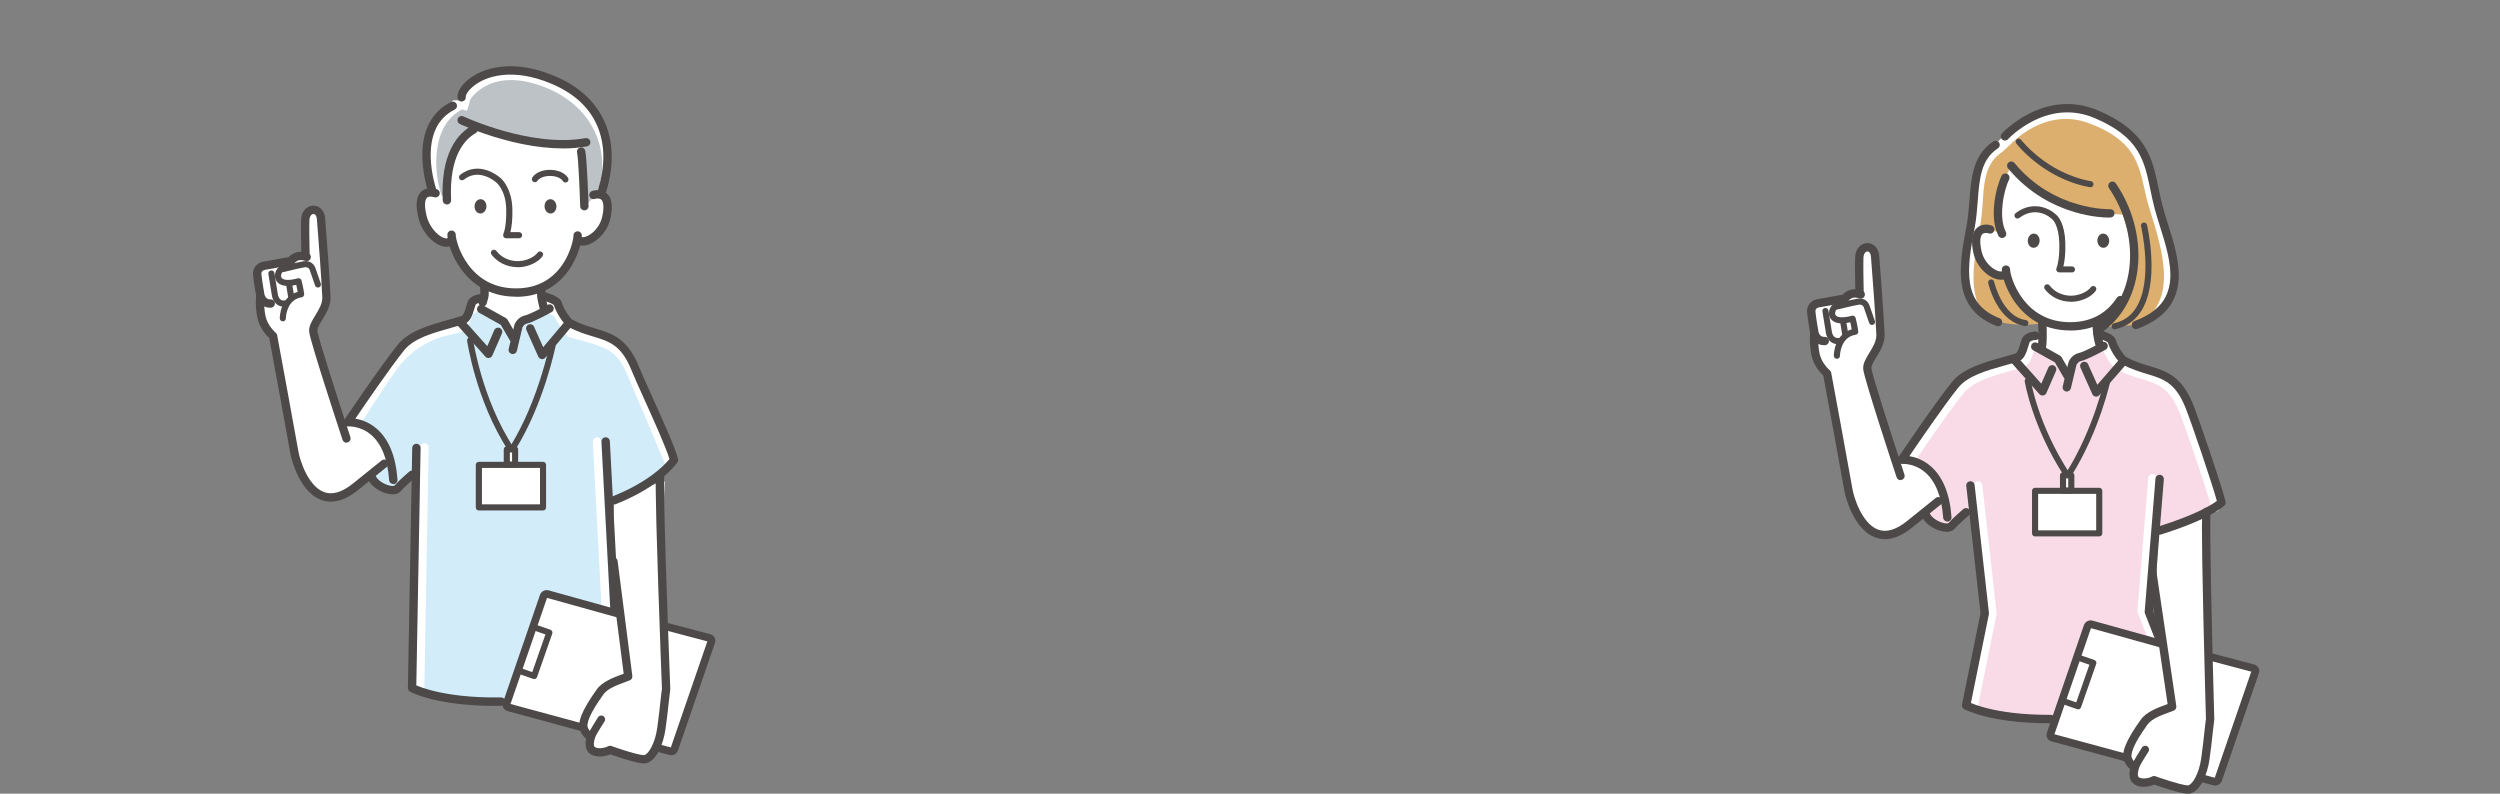 <?xml version="1.0" encoding="UTF-8"?><svg id="_レイヤー_2" xmlns="http://www.w3.org/2000/svg" width="630" height="200" xmlns:xlink="http://www.w3.org/1999/xlink" viewBox="0 0 630 200"><rect x="0" y="0" width="630" height="200" fill="#808080" stroke="none"/><defs><clipPath id="clippath"><rect width="630" height="200" style="fill:none;"/></clipPath></defs><g id="_レイヤー_1-2"><g style="clip-path:url(#clippath);"><path d="M162.79,99.17c-2.06-6.58-3.88-11.57-9.06-13.74-4.36-1.82-7.62-3.16-10.25-4.19,0,0-2.66-3.91-3.33-5.3-1.1-2.26-20.42-2.78-21.31-.66-.89,2.13-1.66,4.96-1.66,4.96l-6.74,2.22s-5.84,1.18-10.28,6.14c-2.5,2.78-13.43,19.42-13.43,19.42l6.34,12.06s2.39,2.71,5.1,3.19c2.59.46,7.33-5.42,7.33-5.42l-1.67,21.76-.43,32.96s5.77,5.16,26.34,4.54c20.57-.62,25.79-4,25.79-4,0,0-1.26-23.02-1.1-23.83.47-2.42-.85-15.13-.58-22.76,0,0,17.49-6.43,15.85-11.53-1.01-3.13-4.94-9.53-6.9-15.8Z" style="fill:#d2ecfa;"/><path d="M152.67,154.54c-.56,0-1.02-.44-1.05-1l-2.23-42.23c-.03-.58.42-1.08,1-1.11.58-.03,1.08.42,1.11,1l2.23,42.23c.03.58-.42,1.08-1,1.11-.02,0-.04,0-.06,0Z" style="fill:#fff;"/><path d="M162.79,99.17c-2.06-6.58-3.88-11.57-9.06-13.74-4.36-1.82-7.62-3.16-10.25-4.19,0,0-2.66-3.91-3.33-5.3-1.1-2.26-20.42-2.78-21.31-.66-.89,2.13-1.66,4.96-1.66,4.96l-6.74,2.22s-5.84,1.18-10.28,6.14c-2.02,2.25-9.55,13.55-12.36,17.8.15.04.3.08.43.09.9.09,1.74.26,2.57.44,3.02-4.74,8.69-13.53,10.38-15.41,5.3-5.88,11.2-6.88,11.2-6.88l4.9-1.27s1.03-2.15,1.89-4.11c.86-1.96,19.48-1.48,20.54.61.65,1.28,3.21,4.88,3.21,4.88,2.54.95,4.77,1.12,8.97,2.8,4.98,1.99,5.81,6.27,8.72,12.9,2.3,5.24,6.15,14.3,7.36,17.53.73-.41,1.5-1.5,2.18-2-1.15-3.23-5.46-10.73-7.36-16.8Z" style="fill:#fff;"/><path d="M98.93,124.57c-.22,0-.46-.02-.71-.05-.98-.14-2.09-.56-3.06-1.16-.77-.47-1.78-1.26-2.28-2.35-.24-.53-.01-1.16.52-1.4.53-.24,1.16-.01,1.4.52.41.89,1.97,1.92,3.4,2.24.78.18,1.13.05,1.19.01,1.15-1.31,3.64-3.44,3.74-3.53.44-.38,1.11-.32,1.49.12.38.44.32,1.11-.12,1.49-.02.02-2.48,2.11-3.53,3.32-.34.38-.95.8-2.04.8Z" style="fill:#4c4948;"/><path d="M105.93,52.76c-.86-3.71,4.31-4.02,4.31-4.02-.81-.89-1.88-6.28-2.03-7.38-.59-4.52.73-14.27,8.36-16.08,3.04-3.93,5.07-7.9,14.08-7.89,13.53.03,20.79,11.17,21.89,16.39.4,1.9.54,8.47.43,9.24-.22,1.47-2.32,5.44-2.32,5.44,0,0,3.55-.71,2.36,5.53-.58,3.04-2.48,9.03-7,6.54-1.15,3.69-2.86,7.1-5.28,9.07l-4.5,2.87.82,4.59-7.6,7.07-7.9-6.54.7-5.09s-5.01-1.77-7.93-10.84c0,0-6.1.95-8.39-8.91Z" style="fill:#fff;"/><path d="M152.05,47.31c5.08-9.85-.44-23.25-15.7-28.44-15.18-5.16-19.28,4.94-19.28,4.94l-.89,1.48-1.99.03c-11.71,12.67-4.11,22.8-4.11,22.8l2.55,2.35c-.58-11.67,4.77-17.37,7.72-19.02l4.32,1.62s4.3,1.76,21.78,2.99l.17,6.86c.41,1.08.36,5.64.4,6.55l.24,2.48,3.4-3.15,1.39-1.49Z" style="fill:#bdc2c7;"/><path d="M114.18,25.32l1.99-.03.27-1.82s4.73-9.75,19.9-4.59c15.27,5.19,20.79,18.59,15.7,28.44l-1.39,1.49-.38.35c4-9.77.09-22.26-13.33-27.32-13.68-5.15-18.48,3.33-18.48,3.33,0,0-.57,2.51-.86,2.72-.12.09-.62-.28-.96-.28-.49,0-.83.31-.83.31-8.13,4.93-5.9,18.15-4.47,21.37l-1.27-1.18s-7.6-10.13,4.11-22.8Z" style="fill:#fff;"/><path d="M130.04,74.77s-.03,0-.04,0c-7.18-.01-11.42-3.71-13.71-6.82-2.69-3.64-3.55-7.5-3.55-8.8,0-.58.47-1.05,1.06-1.05h0c.58,0,1.05.47,1.05,1.06,0,.88.74,4.3,3.14,7.55,1.3,1.76,2.86,3.15,4.64,4.15,2.15,1.2,4.63,1.81,7.38,1.81.01,0,.02,0,.04,0,2.72,0,5.15-.6,7.22-1.79,1.71-.98,3.2-2.37,4.41-4.12,2.16-3.12,2.83-6.53,2.83-7.42,0-.58.47-1.05,1.06-1.05h0c.58,0,1.05.47,1.05,1.06,0,1.3-.79,5.12-3.21,8.62-2.15,3.12-6.22,6.83-13.37,6.83Z" style="fill:#4c4948;"/><path d="M109.03,49.44c-.43,0-.84-.27-.99-.7-.06-.17-1.52-4.29-1.61-9.15-.13-6.65,2.36-11.45,7.2-13.87.52-.26,1.16-.05,1.42.47.26.52.05,1.16-.47,1.42-2.26,1.13-3.9,2.87-4.89,5.16-.81,1.89-1.2,4.17-1.15,6.77.09,4.53,1.48,8.45,1.49,8.48.2.55-.09,1.15-.64,1.35-.12.04-.24.06-.36.06Z" style="fill:#4c4948;"/><path d="M151.78,48.97c-.1,0-.21-.02-.31-.05-.56-.17-.87-.76-.7-1.32,1.69-5.52,1.7-10.77.02-15.19-1.95-5.13-6.08-8.99-12.27-11.49-4.25-1.72-8.25-2.4-11.87-2.02-3.52.37-5.81,1.63-7.11,2.63-1.72,1.32-2.21,2.52-2.17,2.87.07.58-.34,1.1-.92,1.17-.58.07-1.1-.34-1.17-.92-.17-1.42.97-3.26,2.98-4.8,1.52-1.16,4.17-2.63,8.17-3.05,3.97-.42,8.3.31,12.88,2.16,3.46,1.4,6.37,3.24,8.66,5.46,2.14,2.08,3.75,4.52,4.79,7.24,1.85,4.86,1.86,10.59.03,16.56-.14.45-.56.75-1.01.75Z" style="fill:#4c4948;"/><path d="M112.62,51.52c-.56,0-1.03-.44-1.05-1-.27-5.35.45-9.78,2.14-13.19,1.55-3.14,3.64-4.78,5.11-5.61.51-.28,1.15-.1,1.44.41.28.51.1,1.15-.41,1.44-2.55,1.43-6.73,5.51-6.17,16.85.03.58-.42,1.08-1,1.11-.02,0-.04,0-.05,0Z" style="fill:#4c4948;"/><path d="M121.63,77.24c-.08,0-.15,0-.23-.03-.57-.13-.93-.69-.8-1.26.1-.44.19-.74.27-.99.17-.57.24-.81.13-2.25-.05-.58.39-1.09.97-1.14.58-.05,1.09.39,1.14.97.14,1.76.03,2.25-.21,3.03-.07.23-.15.48-.23.84-.11.49-.55.83-1.03.83Z" style="fill:#4c4948;"/><path d="M136.99,78.5c-.48,0-.92-.34-1.03-.83-.06-.29-.13-.56-.19-.83-.29-1.19-.54-2.22-.43-4.25.03-.58.53-1.03,1.11-1,.58.03,1.03.53,1,1.11-.1,1.73.1,2.53.37,3.64.07.27.14.56.21.87.13.57-.23,1.13-.8,1.26-.08.02-.15.02-.23.02Z" style="fill:#4c4948;"/><path d="M146.84,61.9c-.68,0-1.29-.19-1.78-.57-.46-.35-.55-1.02-.2-1.48.35-.46,1.02-.55,1.48-.2.25.19.77.17,1.35-.04,1.59-.57,3.49-2.44,4.05-4.91.24-1.05.7-3.59-.23-4.4-.51-.45-1.41-.24-1.57-.18-.54.21-1.16-.06-1.37-.6-.21-.54.06-1.16.6-1.37.73-.28,2.45-.54,3.71.55,1.33,1.14,1.63,3.32.91,6.47-.76,3.35-3.33,5.68-5.39,6.42-.55.2-1.08.3-1.57.3Z" style="fill:#4c4948;"/><path d="M112.51,62.2c-.4,0-.83-.07-1.27-.22-1.17-.39-2.39-1.27-3.43-2.48-1.12-1.29-1.92-2.81-2.31-4.38-.85-3.38-.64-5.61.65-6.83.92-.87,2.35-1.09,3.92-.61.56.17.87.76.7,1.32-.17.56-.76.87-1.32.7-.3-.09-1.33-.36-1.85.12-.3.29-.92,1.33-.05,4.78.51,2.05,2.33,4.69,4.37,5.37.21.07.73.21.99,0,.45-.37,1.12-.29,1.48.16.37.45.29,1.12-.16,1.48-.48.38-1.06.58-1.72.58Z" style="fill:#4c4948;"/><path d="M119.59,51.88c-.07.99.54,1.85,1.37,1.92.83.07,1.55-.69,1.62-1.68.07-.99-.54-1.85-1.37-1.92-.83-.07-1.55.69-1.62,1.68Z" style="fill:#4c4948;"/><path d="M130.8,60.04h-3.24c-.26,0-.51-.13-.65-.35-.14-.22-.16-.5-.05-.74.29-.66.82-2.85.7-6.44-.15-4.66-2.48-6.52-2.51-6.54-.03-.02-.05-.04-.07-.06,0,0-1.1-.97-2.66-1.51-1.99-.69-3.81-.4-5.41.87-.33.26-.82.21-1.08-.13-.26-.33-.21-.82.13-1.08,2.03-1.6,4.42-1.98,6.92-1.1,1.69.6,2.88,1.58,3.1,1.77.86.63,2.98,3.14,3.13,7.73.1,2.98-.22,4.94-.49,6.04h2.19c.43,0,.77.34.77.77s-.34.77-.77.77Z" style="fill:#4c4948;"/><path d="M140.22,51.88c.07.99-.54,1.85-1.37,1.92-.83.07-1.55-.69-1.62-1.68-.07-.99.54-1.85,1.37-1.92.83-.07,1.55.69,1.62,1.68Z" style="fill:#4c4948;"/><path d="M142.51,45.99c-.25,0-.5-.12-.65-.35-.5-.78-1.75-1.29-3.2-1.3-1.44-.02-2.71.47-3.23,1.24-.24.35-.72.45-1.07.21-.35-.24-.45-.72-.21-1.07.83-1.22,2.52-1.94,4.52-1.92,1.98.02,3.69.79,4.47,2.01.23.36.13.83-.23,1.06-.13.08-.27.12-.42.12Z" style="fill:#4c4948;"/><path d="M147.26,53.01c-.57,0-1.04-.45-1.05-1.02-.1-3.22-.44-11.95-.79-13.57-.12-.57.24-1.13.81-1.25.57-.12,1.13.24,1.25.81.45,2.1.8,12.74.84,13.94.02.58-.44,1.07-1.02,1.09-.01,0-.02,0-.03,0Z" style="fill:#4c4948;"/><path d="M129.22,89.22c-.08,0-.16,0-.25-.03-.57-.14-.92-.7-.78-1.27l1.42-5.98s.02-.07.03-.11c.26-.72,1.12-2.02,2.73-2.36.95-.2,3.95-1.73,5.61-2.65.51-.28,1.15-.1,1.43.41.28.51.1,1.15-.41,1.43-.47.26-4.62,2.54-6.19,2.87-.75.16-1.08.8-1.16.98l-1.4,5.9c-.12.49-.55.81-1.03.81Z" style="fill:#4c4948;"/><path d="M129.36,86.23c-.36,0-.72-.19-.91-.52l-2.24-3.84-5.46-3.05c-.51-.28-.69-.93-.41-1.44.28-.51.93-.69,1.44-.41l5.71,3.19c.16.09.3.23.4.39l2.39,4.09c.29.5.12,1.15-.38,1.44-.17.1-.35.14-.53.14Z" style="fill:#4c4948;"/><path d="M136.62,90.5s-.1,0-.15-.01c-.36-.05-.67-.28-.82-.61l-2.99-6.69c-.24-.53,0-1.16.53-1.39.53-.24,1.16,0,1.39.53l2.3,5.16,5.23-6.2c.38-.45,1.04-.5,1.49-.13.45.38.5,1.04.13,1.49l-6.32,7.49c-.2.24-.5.37-.81.37Z" style="fill:#4c4948;"/><path d="M123.1,90.22c-.3,0-.59-.13-.79-.35l-6.98-7.83c-.39-.44-.35-1.1.09-1.49s1.1-.35,1.49.09l5.88,6.6,1.76-4.04c.23-.53.86-.78,1.39-.55.53.23.78.86.55,1.39l-2.42,5.55c-.14.33-.45.56-.8.62-.06,0-.11.01-.17.01Z" style="fill:#4c4948;"/><path d="M141.83,37.4c-1.62,0-3.32-.1-5.07-.29-3.25-.36-6.71-1.05-10.3-2.06-6.1-1.71-10.39-3.71-10.57-3.8-.53-.25-.76-.88-.51-1.4.25-.53.88-.76,1.4-.51.06.03,4.35,2.02,10.28,3.69,5.44,1.52,13.4,3.07,20.47,1.78.57-.1,1.12.28,1.23.85.1.57-.28,1.12-.85,1.23-1.89.34-3.93.52-6.09.52Z" style="fill:#4c4948;"/><path d="M83.87,125.07c-1.77-.53-5.26-4.84-6.04-9.78-1.31-8.33-5.39-27.75-5.39-27.75l6.07-2.47-1.27-3.59-8.39,3.48s4.29,20.75,5.66,29.64c.81,5.29,4.48,9.89,6.33,10.45,1.06.32,2.16.31,3.23.09-.06-.02-.13-.04-.19-.06Z" style="fill:#fff;"/><path d="M67.18,66.79c1.83-.35,5.84-1.16,5.84-1.16,0,0,.97-1.27,2.44-1.49,1.61-.24,1.59.04,1.59.04,0,0-.09-3.56-.18-7.99-.1-4.97,3.79-3.55,4.06-1.05.27,2.5,1.18,16.87,1.14,19.27-.04,2.4-2.08,5.48-2.96,7.61-.88,2.13,7.17,25.14,7.17,25.14,0,0,5.31-2.76,9.2,2.66,3.88,5.42,1.33,7.56,1.33,7.56,0,0-3.68,2.96-8.58,6.44-4.9,3.47-9.36.81-11.44-2.96-2.15-3.88-6.23-24.93-7.97-35.15-.42-2.45-1.99-3.46-2.38-3.88-1.22-1.29-2.11-6.43-.65-6.8l-.03-1.69c-.35-1.7-.58-4.67-.58-4.67,0,0,.2-1.53,2.03-1.88Z" style="fill:#fff;"/><path d="M83.38,126.41c-.86,0-1.7-.15-2.51-.46-2.22-.85-4.13-2.81-5.67-5.84-1.24-2.44-1.87-4.88-2.05-5.94-.49-2.95-4.72-25.85-5.3-28.98-.71-.67-2.46-2.54-2.99-5.14-.61-3.03-.33-5.28-.32-5.37.08-.57.6-.98,1.18-.9.57.08.98.6.9,1.17h0s-.25,2.02.29,4.69c.5,2.47,2.54,4.19,2.56,4.2.19.16.32.38.37.62.05.26,4.84,26.2,5.37,29.36.15.88.72,3.12,1.85,5.34.89,1.75,2.4,4.01,4.55,4.83,2.1.8,4.54.09,7.28-2.1,3.25-2.61,7.24-5.83,7.28-5.86.45-.36,1.11-.29,1.47.16.36.45.29,1.11-.16,1.47-.04.03-4.03,3.25-7.28,5.86-2.39,1.92-4.68,2.89-6.83,2.89Z" style="fill:#4c4948;"/><path d="M68.01,77.53c-2.18,0-3.19-1.8-3.42-2.78,0-.02,0-.04-.01-.05-.03-.15-.67-3.7-.81-5.38-.19-2.23,1.51-3.17,2.44-3.35,0,0,.01,0,.02,0l6.52-1.18c.43-.47,1.29-1.19,2.62-1.33.94-.1,1.76.11,2.28.31.54.2.82.8.62,1.35-.2.54-.8.82-1.35.62-.31-.12-.8-.24-1.33-.19-.87.09-1.35.72-1.4.79-.16.25-.4.4-.68.45l-6.87,1.24s-.27.08-.47.24c-.16.14-.34.36-.29.87.13,1.5.71,4.75.78,5.15.07.25.41,1.21,1.5,1.15.58-.03,1.07.41,1.11.99.03.58-.41,1.07-.99,1.11-.08,0-.16,0-.24,0Z" style="fill:#4c4948;"/><path d="M87.33,111.57c-.44,0-.85-.28-1-.72-.84-2.54-8.21-24.92-8.42-27.25-.13-1.39.69-2.72,1.55-4.13.9-1.47,1.83-2.99,1.76-4.61-.19-4.03-.86-13.52-1.35-19.51,0,0,0-.02,0-.03-.05-.84-.39-1.39-.88-1.39h0c-.48,0-.98.54-1.02,1.55-.06,1.69,0,6.5.06,8.47.02.58-.44,1.06-1.02,1.08-.58.02-1.06-.44-1.08-1.02-.06-1.99-.13-6.89-.06-8.62.09-2.33,1.62-3.56,3.09-3.57,0,0,.02,0,.02,0,1.34,0,2.84,1.05,2.97,3.35.49,6.01,1.17,15.52,1.35,19.57.1,2.26-1.1,4.22-2.07,5.8-.68,1.1-1.31,2.14-1.25,2.84.14,1.58,5.06,16.88,8.32,26.78.18.55-.12,1.14-.67,1.32-.11.04-.22.05-.33.05Z" style="fill:#4c4948;"/><path d="M71.26,80.97h0c-.42,0-.76-.34-.76-.76,0-.06,0-1.5.63-3.04.76-1.87,2.09-3.11,3.88-3.61-.08-.45-.19-1.08-.35-1.78-2.25.51-3.84.3-4.72-.62-.63-.65-.82-1.62-.51-2.58.2-.62.66-1.34,1.35-1.47.39-.08,1.06-.24,1.83-.42,1.22-.3,2.74-.66,3.84-.85,1.91-.32,2.83.99,3.05,1.74l1.34,3.87c.14.4-.07.83-.47.97-.4.14-.83-.07-.97-.47l-1.34-3.88s0-.02-.01-.03c-.07-.21-.36-.84-1.34-.68-1.05.18-2.54.54-3.73.83-.75.18-1.41.34-1.84.43-.17.15-.46.8-.23,1.29.27.58,1.5.95,4.12.23.2-.05.41-.03.59.07.18.1.31.27.36.47.46,1.75.67,3.33.67,3.39.05.41-.23.79-.64.85-1.62.26-2.77,1.2-3.43,2.8-.53,1.27-.54,2.5-.54,2.51,0,.42-.34.76-.76.76Z" style="fill:#4c4948;"/><path d="M71.48,77.27c-.97,0-1.8-.44-2.36-1.26-.46-.67-.58-1.37-.59-1.44l-.9-5.53c-.07-.42.21-.81.63-.88.42-.07.81.21.88.63l.9,5.53h0s.09.46.37.86c.32.45.76.62,1.37.53.42-.06.81.23.87.64.06.42-.23.81-.64.87-.18.03-.35.04-.52.04Z" style="fill:#4c4948;"/><path d="M73.42,75.83c-.37,0-.69-.27-.75-.64l-.61-3.69c-.07-.42.21-.81.63-.88.42-.07.81.21.88.63l.61,3.69c.07.42-.21.81-.63.88-.04,0-.08.01-.13.01Z" style="fill:#4c4948;"/><path d="M130.46,67.33s-.03,0-.05,0c-2.63-.02-5.07-1.21-6.55-3.18-.25-.34-.18-.82.16-1.07.34-.25.82-.18,1.07.16,1.19,1.59,3.18,2.55,5.33,2.57,2.21.01,4.29-1.07,5.04-2.13.24-.35.72-.43,1.07-.18.35.24.43.72.18,1.07-1.14,1.61-3.76,2.78-6.25,2.78Z" style="fill:#4c4948;"/><path d="M99.11,121.97c-.55,0-1.01-.42-1.05-.98-.38-5.32-1.92-9.16-4.55-11.42-2.72-2.33-5.75-2.11-5.78-2.11-.41.04-.79-.16-1-.51-.21-.35-.19-.79.03-1.13.37-.55,9.04-13.43,13.44-18.9,2.84-3.54,7.93-4.96,12.85-6.34,1.14-.32,2.22-.62,3.27-.95.51-.16.93-1.58,1.18-2.42.13-.45.26-.88.41-1.26.42-1.07,1.89-1.85,3.5-1.85.58,0,1.06.47,1.06,1.06s-.47,1.06-1.06,1.06c-.85,0-1.43.37-1.54.53-.12.3-.23.68-.35,1.08-.44,1.49-.99,3.34-2.57,3.83-1.07.34-2.22.66-3.33.97-4.6,1.29-9.35,2.62-11.77,5.63-3.46,4.3-9.82,13.58-12.3,17.24,1.42.23,3.41.86,5.29,2.46,3.11,2.64,4.9,6.98,5.33,12.91.04.58-.4,1.09-.98,1.13-.03,0-.05,0-.08,0Z" style="fill:#4c4948;"/><path d="M168.91,189.33c.41.11.87-.13,1.01-.53l9.32-27.09c.14-.41-.09-.83-.5-.94l-40.75-11.07c-.41-.11-.87.13-1.01.53l-9.32,27.09c-.14.41.09.83.5.94l40.75,11.07Z" style="fill:#fff;"/><path d="M167.7,177.01c-.18.97-.46,2.66-1.02,6.59-.56,3.93-1.8,7.28-3.64,7.57-1.6.26-9.03-2.22-9.03-2.22-.54.32-3.76.84-4.81.19-.93-.58-.46-2.71-.15-3.74l-.31-.22-1.56-1.42c-1.56-1.42,1.82-6.02,3.3-8.09,1.48-2.07,8.01-3.79,8.25-4.28l-4.49-28.79.54-16.35s4.19-2.89,12.72-4.9l-.73,17.26s1,37.94.91,38.42Z" style="fill:#fff;"/><path d="M162.25,192.37c-.71,0-2.04-.21-5.03-1.14-1.45-.45-2.77-.91-3.42-1.13-1.02.42-3.17.98-4.89,0-1.44-.82-1.5-2.57-1.2-3.94-.48-.34-1.01-.94-1.48-1.97-.9-1.97.39-5.2,4.17-10.47,1.42-1.98,4.3-3.03,6.4-3.8.13-.05.25-.09.37-.14l-3.61-28.15c-.07-.57.33-1.1.91-1.17.58-.07,1.1.33,1.17.91l3.71,28.97c.06.47-.21.93-.65,1.11-.36.14-.76.29-1.19.45-1.85.68-4.38,1.6-5.42,3.05-.57.8-1.92,2.68-2.9,4.53-1.41,2.67-1.17,3.62-1.07,3.85.38.83.74,1.13.87,1.19.31,0,.61.16.8.41.23.29.28.68.15,1.02-.25.65-.52,2.05,0,2.34,1.04.59,2.83.04,3.26-.21.27-.16.6-.19.89-.08.02,0,1.8.65,3.74,1.25,3.64,1.13,4.42,1.05,4.5,1.04.97-.16,2.69-2.67,3.29-6.82.32-2.21.59-4.75.82-6.79.16-1.47.28-2.56.37-3.08-.05-1.29-.52-13.52-.93-25.89-.88-26.44-.62-27.75-.54-28.19.11-.57.66-.94,1.23-.83.57.11.94.66.83,1.23-.35,1.93.71,33.17,1.51,53.7,0,.08,0,.16-.02.24-.07.38-.21,1.62-.36,3.05-.22,2.06-.5,4.62-.83,6.86-.55,3.84-2.36,8.16-5.03,8.59-.12.02-.25.03-.43.03ZM148.86,184.51s0,0,0,0c0,0,0,0,0,0ZM148.86,184.51s0,0,0,0c0,0,0,0,0,0ZM148.86,184.51s0,0,0,0c0,0,0,0,0,0Z" style="fill:#4c4948;"/><path d="M148.75,186.98c-.13,0-.27-.03-.4-.09-.49-.22-.7-.8-.48-1.28.73-1.59,2.76-4.73,2.84-4.86.29-.45.89-.58,1.34-.29.45.29.58.89.29,1.34-.02.03-2.04,3.15-2.71,4.61-.16.36-.51.57-.88.57Z" style="fill:#4c4948;"/><path d="M169.13,190.32c-.16,0-.31-.02-.47-.06l-3.63-.98c-.52-.14-.82-.67-.68-1.19.14-.52.67-.82,1.19-.68l3.51.95,9.2-26.73-10.07-2.67c-.52-.14-.82-.67-.69-1.18.14-.52.67-.82,1.18-.69l10.33,2.74c.46.12.85.43,1.07.84.22.41.26.9.1,1.35l-9.32,27.09c-.26.74-.96,1.22-1.71,1.22Z" style="fill:#4c4948;"/><path d="M147.02,184.35c-.08,0-.17-.01-.25-.03l-18.86-5.12c-.46-.12-.84-.43-1.06-.84-.22-.41-.26-.9-.1-1.35l9.32-27.09c.31-.9,1.27-1.4,2.18-1.15l17.53,4.88c.52.14.82.68.67,1.19-.14.52-.68.82-1.19.67l-17.41-4.84-9.2,26.73,18.61,5.05c.52.14.82.67.68,1.19-.12.43-.51.71-.93.71Z" style="fill:#4c4948;"/><path d="M134.61,171.12c-.08,0-.17-.01-.25-.04l-4.12-1.43c-.19-.07-.35-.21-.44-.39-.09-.18-.1-.4-.03-.59l3.83-10.94c.14-.4.58-.61.98-.47l4.12,1.43c.19.07.35.21.44.39.09.18.1.4.03.59l-3.83,10.94c-.11.32-.41.52-.73.52ZM131.47,168.44l2.66.93,3.32-9.49-2.66-.93-3.32,9.49Z" style="fill:#4c4948;"/><path d="M128.87,114.11c-.25,0-.49-.12-.64-.35-4.28-6.46-6.91-13.69-8.36-18.62-1.58-5.34-2.13-9.1-2.16-9.26-.06-.42.23-.81.65-.87.42-.06.81.23.87.65,0,.04.57,3.83,2.12,9.07,1.42,4.82,4,11.89,8.16,18.18.23.35.14.83-.22,1.07-.13.09-.28.13-.42.13Z" style="fill:#4c4948;"/><path d="M129.05,113.93c-.14,0-.28-.04-.41-.12-.36-.23-.47-.7-.24-1.06,2.05-3.22,5.05-8.82,7.74-17.17,1.61-5.01,2.36-8.69,2.36-8.72.08-.42.49-.69.91-.6.42.08.69.49.6.91,0,.04-.76,3.78-2.4,8.87-1.51,4.7-4.11,11.57-7.91,17.55-.15.23-.4.36-.65.36Z" style="fill:#4c4948;"/><rect x="120.68" y="117.16" width="16.17" height="10.72" style="fill:#fff;"/><path d="M136.84,128.64h-16.17c-.43,0-.77-.34-.77-.77v-10.72c0-.43.34-.77.77-.77h16.17c.43,0,.77.34.77.77v10.72c0,.43-.34.77-.77.77ZM121.45,127.1h14.63v-9.18h-14.63v9.18Z" style="fill:#4c4948;"/><rect x="127.72" y="113.25" width="2.09" height="3.81" style="fill:#fff;"/><path d="M129.8,117.83h-2.09c-.43,0-.77-.34-.77-.77v-3.81c0-.43.34-.77.77-.77h2.09c.43,0,.77.34.77.77v3.81c0,.43-.34.77-.77.77ZM128.49,116.29h.55v-2.27h-.55v2.27Z" style="fill:#4c4948;"/><path d="M154.79,127.11c-.42,0-.82-.25-.98-.67-.22-.54.05-1.16.59-1.37,3.14-1.25,7.67-3.39,11.42-6.53,1.55-1.3,2.47-2.35,2.89-2.87-.94-3.08-4.12-10.11-6.47-15.33-1.34-2.97-2.5-5.53-3.05-6.91-2.57-6.47-5.6-7.39-9.78-8.65-1.85-.56-3.94-1.19-6.19-2.39-1.23-.66-3.13-3.72-3.63-5.5-.06-.06-.28-.25-.91-.53-.53-.24-1.12-.44-1.52-.57-.48-.16-.66-.22-.85-.38-.45-.37-.51-1.04-.14-1.49.33-.39.88-.49,1.31-.25.07.03.22.08.34.12,1.73.58,3.44,1.25,3.77,2.49.41,1.54,2.09,3.95,2.61,4.26,2.06,1.1,3.96,1.68,5.8,2.23,2.17.66,4.22,1.28,6.11,2.68,2.08,1.55,3.68,3.84,5.02,7.22.53,1.33,1.68,3.87,3.01,6.82,2.66,5.89,5.97,13.21,6.73,16.15.07.29.02.59-.14.84-.16.24-4.01,5.98-15.57,10.58-.13.05-.26.07-.39.07ZM137.67,73.78s0,0,0,0c0,0,0,0,0,0Z" style="fill:#4c4948;"/><path d="M154.85,154.54c-.56,0-1.02-.44-1.05-1l-2.23-42.23c-.03-.58.42-1.08,1-1.11.58-.03,1.08.42,1.11,1l2.23,42.23c.03.58-.42,1.08-1,1.11-.02,0-.04,0-.06,0Z" style="fill:#4c4948;"/><path d="M105.88,174.3s-.01,0-.02,0c-.58-.01-1.05-.49-1.04-1.07l1.09-60.49c.01-.58.49-1.05,1.07-1.04.58.01,1.05.49,1.04,1.07l-1.09,60.49c-.01.58-.48,1.04-1.06,1.04Z" style="fill:#fff;"/><path d="M124.67,177.88c-14.68,0-21.06-3.43-21.33-3.58-.34-.19-.55-.55-.55-.94l1.09-60.49c.01-.58.49-1.05,1.07-1.04.58.01,1.05.49,1.04,1.07l-1.08,59.81c.75.33,2.27.91,4.63,1.48,3.25.78,8.78,1.69,16.72,1.56,0,0,.01,0,.02,0,.57,0,1.05.46,1.06,1.04,0,.58-.45,1.06-1.04,1.07-.55,0-1.1.01-1.63.01Z" style="fill:#4c4948;"/><path d="M553.79,109.09c-2.06-6.58-3.27-12.05-8.44-14.21-4.36-1.82-7.62-3.16-10.25-4.19,0,0-2.66-3.91-3.33-5.3-1.1-2.26-20.42-2.78-21.31-.66-.89,2.13-1.66,4.96-1.66,4.96l-6.74,2.22s-5.84,1.18-10.28,6.14c-2.5,2.78-13.43,19.42-13.43,19.42l6.34,12.06s2.39,2.71,5.1,3.19c2.59.46,7.33-5.42,7.33-5.42l2.87,26.92-4.97,22.73s5.77,5.16,26.34,4.54,25.79-4,25.79-4c0,0-6.15-23.91-5.99-24.73.47-2.42,1.55-11.33,3.09-19.26l15.26-6.36c-1.01-3.13-3.74-11.77-5.7-18.05Z" style="fill:#f9dbe8;"/><path d="M490.55,134.01c-.22,0-.46-.02-.71-.05-.98-.14-2.09-.56-3.06-1.16-.77-.47-1.78-1.26-2.28-2.35-.24-.53-.01-1.16.52-1.4.53-.24,1.16-.01,1.4.52.41.89,1.97,1.92,3.4,2.24.78.18,1.13.05,1.19.01,1.15-1.31,3.64-3.44,3.74-3.53.44-.38,1.11-.32,1.49.12.38.44.32,1.11-.12,1.49-.02.02-2.48,2.11-3.53,3.32-.34.38-.95.8-2.04.8Z" style="fill:#4c4948;"/><path d="M521.04,120.65c-.25,0-.49-.12-.64-.35-4.27-6.45-6.8-12.67-8.18-16.75-1.49-4.44-1.97-7.31-1.99-7.43-.07-.42.22-.82.64-.88.42-.07.81.22.88.64h0s.48,2.9,1.94,7.23c1.34,3.99,3.82,10.06,7.99,16.36.23.35.14.83-.22,1.07-.13.09-.28.13-.42.13Z" style="fill:#4c4948;"/><path d="M521.22,120.47c-.14,0-.28-.04-.41-.12-.36-.23-.47-.7-.24-1.06,3.71-5.84,6.18-12.05,7.6-16.23,1.55-4.54,2.22-7.74,2.23-7.77.09-.42.49-.68.91-.6.42.09.68.49.6.91-.03.13-.69,3.3-2.27,7.92-1.45,4.27-3.98,10.61-7.77,16.58-.15.23-.4.36-.65.36Z" style="fill:#4c4948;"/><path d="M475.49,134.51c-1.77-.53-5.26-4.84-6.04-9.78-1.31-8.33-5.39-27.75-5.39-27.75l6.07-2.47-1.27-3.59-8.39,3.48s4.29,20.75,5.66,29.64c.81,5.29,4.48,9.89,6.33,10.45,1.06.32,2.16.31,3.23.09-.06-.02-.13-.04-.19-.06Z" style="fill:#fff;"/><path d="M458.8,76.23c1.83-.35,5.84-1.16,5.84-1.16,0,0,.97-1.27,2.44-1.49,1.61-.24,1.59.04,1.59.04,0,0-.09-3.56-.18-7.99-.1-4.97,3.79-3.55,4.06-1.05.27,2.5,1.18,16.87,1.14,19.27-.04,2.4-2.08,5.48-2.96,7.61-.88,2.13,7.17,25.14,7.17,25.14,0,0,5.31-2.76,9.2,2.66,3.88,5.42,1.33,7.56,1.33,7.56,0,0-3.68,2.96-8.58,6.44s-9.36.81-11.44-2.96c-2.15-3.88-6.23-24.93-7.97-35.15-.42-2.45-1.99-3.46-2.38-3.88-1.22-1.29-2.11-6.43-.65-6.8l-.03-1.69c-.35-1.7-.58-4.67-.58-4.67,0,0,.2-1.53,2.03-1.88Z" style="fill:#fff;"/><path d="M475,135.86c-.86,0-1.7-.15-2.51-.46-2.22-.85-4.13-2.81-5.67-5.84-1.24-2.44-1.87-4.88-2.05-5.94-.49-2.95-4.72-25.85-5.3-28.98-.71-.67-2.46-2.54-2.99-5.14-.61-3.03-.33-5.28-.32-5.37.08-.57.6-.98,1.18-.9.57.08.98.6.9,1.18,0,.06-.24,2.05.29,4.69.5,2.47,2.54,4.19,2.56,4.2.19.16.32.38.37.62.05.26,4.84,26.2,5.37,29.36.15.88.72,3.12,1.85,5.34.89,1.75,2.4,4.01,4.55,4.83,2.1.8,4.54.09,7.28-2.1,3.25-2.61,7.24-5.83,7.28-5.86.45-.36,1.11-.29,1.47.16.36.45.29,1.11-.16,1.47-.04.03-4.03,3.25-7.29,5.86-2.39,1.92-4.68,2.89-6.83,2.89Z" style="fill:#4c4948;"/><path d="M459.63,86.98c-2.18,0-3.19-1.8-3.42-2.78,0-.02,0-.04-.01-.05-.03-.15-.67-3.7-.81-5.38-.19-2.23,1.51-3.17,2.44-3.35,0,0,.01,0,.02,0l6.52-1.18c.43-.47,1.29-1.19,2.62-1.33.94-.1,1.76.11,2.28.31.54.2.82.8.62,1.35-.2.54-.8.82-1.35.62-.31-.12-.8-.24-1.33-.19-.87.09-1.35.72-1.4.79-.16.25-.4.4-.68.45l-6.87,1.24s-.27.08-.47.24c-.16.14-.34.36-.29.87.13,1.5.71,4.75.78,5.15.07.25.41,1.21,1.5,1.15.58-.03,1.07.41,1.11.99.03.58-.41,1.07-.99,1.11-.08,0-.16,0-.24,0Z" style="fill:#4c4948;"/><path d="M478.95,121.01c-.44,0-.85-.28-1-.72-.84-2.54-8.21-24.92-8.42-27.25-.13-1.39.69-2.72,1.55-4.13.9-1.47,1.83-2.99,1.76-4.61-.19-4.03-.86-13.52-1.35-19.51,0,0,0-.02,0-.03-.05-.84-.39-1.39-.88-1.39,0,0,0,0,0,0-.48,0-.98.54-1.02,1.55-.06,1.68,0,6.5.06,8.47.02.58-.44,1.06-1.02,1.08-.58.02-1.06-.44-1.08-1.02-.06-2-.13-6.89-.06-8.62.09-2.33,1.62-3.56,3.09-3.57,0,0,.02,0,.02,0,1.34,0,2.84,1.05,2.97,3.35.49,6.01,1.17,15.52,1.35,19.57.1,2.26-1.1,4.22-2.07,5.8-.68,1.1-1.31,2.14-1.25,2.84.14,1.58,5.06,16.88,8.32,26.78.18.55-.12,1.14-.67,1.32-.11.04-.22.05-.33.05Z" style="fill:#4c4948;"/><path d="M462.88,90.41h0c-.42,0-.76-.34-.76-.77,0-.06,0-1.5.63-3.04.76-1.87,2.09-3.11,3.88-3.61-.08-.45-.19-1.08-.35-1.78-2.25.51-3.84.3-4.72-.62-.63-.65-.82-1.62-.51-2.58.2-.62.66-1.34,1.35-1.47.39-.08,1.06-.24,1.83-.42,1.22-.3,2.74-.66,3.85-.85,1.91-.32,2.83.99,3.05,1.74l1.34,3.87c.14.4-.07.83-.47.97-.4.14-.83-.07-.97-.47l-1.34-3.88s0-.02-.01-.03c-.07-.21-.36-.84-1.34-.68-1.05.18-2.54.54-3.73.83-.75.18-1.41.34-1.84.43-.17.15-.46.8-.23,1.29.27.58,1.5.95,4.12.23.2-.05.41-.03.59.07.18.1.31.27.36.47.46,1.75.67,3.33.67,3.39.05.41-.23.79-.64.85-1.63.26-2.79,1.22-3.45,2.84-.52,1.27-.52,2.46-.52,2.47,0,.42-.34.76-.76.76Z" style="fill:#4c4948;"/><path d="M463.1,86.72c-.97,0-1.8-.44-2.36-1.26-.46-.67-.58-1.37-.59-1.44l-.9-5.53c-.07-.42.21-.81.63-.88.42-.07.81.21.88.63l.9,5.53h0s.09.46.37.86c.32.45.76.62,1.37.53.42-.06.81.23.87.64.06.42-.23.81-.64.87-.18.03-.35.04-.52.04Z" style="fill:#4c4948;"/><path d="M465.04,85.27c-.37,0-.69-.27-.75-.64l-.61-3.69c-.07-.42.21-.81.63-.88.42-.07.81.21.88.63l.61,3.69c.07.42-.21.81-.63.88-.04,0-.08.01-.13.01Z" style="fill:#4c4948;"/><path d="M480.57,118.33c-.2,0-.41-.06-.59-.18-.48-.33-.61-.98-.29-1.47.37-.55,9.04-13.43,13.44-18.9,2.84-3.54,7.93-4.96,12.85-6.34,1.14-.32,2.23-.62,3.27-.95.51-.16.93-1.58,1.18-2.42.13-.45.26-.88.41-1.26.42-1.07,1.89-1.85,3.5-1.85.58,0,1.06.47,1.06,1.06s-.47,1.06-1.06,1.06c-.85,0-1.43.37-1.54.53-.12.3-.23.68-.35,1.08-.44,1.49-.99,3.34-2.57,3.83-1.07.34-2.22.66-3.33.97-4.6,1.29-9.35,2.62-11.77,5.63-4.34,5.4-13.24,18.63-13.33,18.76-.2.3-.54.47-.88.47Z" style="fill:#fff;"/><path d="M490.73,131.42c-.55,0-1.01-.42-1.05-.98-.39-5.34-1.93-9.19-4.59-11.45-2.75-2.33-5.71-2.08-5.74-2.08-.4.04-.8-.16-1.01-.51-.21-.35-.2-.79.03-1.13.37-.55,9.04-13.43,13.44-18.9,2.84-3.54,7.93-4.96,12.85-6.34,1.14-.32,2.23-.62,3.27-.95.51-.16.93-1.58,1.18-2.42.13-.45.26-.88.41-1.26.42-1.07,1.89-1.85,3.5-1.85.58,0,1.06.47,1.06,1.06s-.47,1.06-1.06,1.06c-.85,0-1.43.37-1.54.53-.12.3-.23.68-.35,1.08-.44,1.49-.99,3.34-2.57,3.83-1.07.34-2.22.66-3.33.97-4.6,1.29-9.35,2.62-11.77,5.63-3.46,4.3-9.82,13.58-12.3,17.24,1.42.23,3.41.86,5.29,2.46,3.11,2.64,4.9,6.98,5.33,12.91.04.58-.4,1.09-.98,1.13-.03,0-.05,0-.08,0Z" style="fill:#4c4948;"/><path d="M514.72,99.67c-.3,0-.59-.13-.79-.35l-6.98-7.83c-.39-.44-.35-1.1.09-1.49.44-.39,1.1-.35,1.49.09l5.88,6.6,1.76-4.04c.23-.53.86-.78,1.39-.55.53.23.78.86.55,1.39l-2.42,5.55c-.14.33-.45.56-.8.62-.06,0-.11.01-.17.01Z" style="fill:#4c4948;"/><path d="M542.19,161.45c-.42,0-.82-.25-.98-.67l-2.5-6.37c-.06-.15-.08-.31-.07-.47l2.72-33.51c.05-.58.56-1.01,1.14-.97.58.05,1.01.56.97,1.14l-2.7,33.27,2.41,6.14c.21.54-.05,1.16-.6,1.37-.13.05-.26.07-.39.07Z" style="fill:#fff;"/><path d="M497.4,178.82c-.07,0-.14,0-.21-.02-.57-.12-.94-.67-.83-1.24l4.66-23.02-3.59-32.08c-.06-.58.35-1.1.93-1.17.58-.06,1.1.35,1.17.93l3.61,32.24c.01.11,0,.22-.01.33l-4.7,23.18c-.1.5-.54.85-1.03.85Z" style="fill:#fff;"/><path d="M516.29,182.26c-14.69,0-21.07-3.43-21.34-3.58-.4-.22-.62-.68-.52-1.13l4.66-23.02-3.59-32.08c-.06-.58.35-1.1.93-1.17.58-.06,1.1.35,1.17.93l3.61,32.24c.01.11,0,.22-.01.33l-4.53,22.37c.76.32,2.16.85,4.24,1.36,3.09.77,8.35,1.67,15.89,1.63,0,0,0,0,0,0,.58,0,1.05.47,1.06,1.05,0,.58-.47,1.06-1.05,1.06-.17,0-.35,0-.52,0Z" style="fill:#4c4948;"/><path d="M558.36,128.88c-.47,0-.9-.32-1.02-.79-1.13-4.36-6.52-20.21-8.02-23.98-2.57-6.47-5.6-7.39-9.78-8.65-1.85-.56-3.94-1.19-6.19-2.39-1.23-.66-3.13-3.72-3.63-5.5-.06-.06-.28-.25-.91-.53-.53-.24-1.12-.44-1.52-.57-.48-.16-.66-.22-.85-.38-.45-.37-.51-1.04-.14-1.49.33-.39.88-.49,1.31-.25.07.03.22.08.34.12.5.17,1.25.42,1.94.75.67.32,1.6.85,1.83,1.74.41,1.54,2.09,3.95,2.61,4.26,2.06,1.1,3.96,1.68,5.8,2.23,2.17.66,4.22,1.28,6.11,2.68,2.08,1.55,3.68,3.84,5.02,7.22,1.56,3.91,6.93,19.71,8.1,24.23.15.56-.19,1.14-.76,1.29-.09.02-.18.03-.27.03ZM529.73,87.59h0,0ZM527.79,84.46s0,0,0,0c0,0,0,0,0,0ZM527.79,84.45s0,0,0,0c0,0,0,0,0,0Z" style="fill:#fff;"/><rect x="512.84" y="123.7" width="16.17" height="10.72" style="fill:#fff;"/><path d="M529.01,135.18h-16.17c-.43,0-.77-.34-.77-.77v-10.72c0-.43.34-.77.77-.77h16.17c.43,0,.77.34.77.77v10.72c0,.43-.34.77-.77.77ZM513.61,133.64h14.63v-9.18h-14.63v9.18Z" style="fill:#4c4948;"/><rect x="519.88" y="119.79" width="2.09" height="3.81" style="fill:#fff;"/><path d="M521.97,124.37h-2.09c-.43,0-.77-.34-.77-.77v-3.81c0-.43.34-.77.77-.77h2.09c.43,0,.77.34.77.77v3.81c0,.43-.34.77-.77.77ZM520.65,122.83h.55v-2.27h-.55v2.27Z" style="fill:#4c4948;"/><path d="M528.24,99.95c-.05,0-.1,0-.16-.01-.36-.05-.66-.28-.81-.61l-2.99-6.69c-.24-.53,0-1.16.53-1.39.53-.24,1.16,0,1.39.53l2.32,5.18,5.55-6.38c.38-.44,1.05-.49,1.49-.1.44.38.49,1.05.1,1.49l-6.64,7.62c-.2.23-.49.36-.8.36Z" style="fill:#4c4948;"/><path d="M544.87,61.41c.85-3.68-4.28-3.99-4.28-3.99.8-.89,1.87-6.24,2.01-7.33.59-4.49-4.28-21.81-21.59-23.17-7.75-.61-13.2,4.09-17.03,8.24-2.79,3.02-4.96,5.22-5.42,7.41-.4,1.89-.54,8.42-.42,9.18.22,1.46,2.3,5.41,2.3,5.41,0,0-3.52-.71-2.34,5.5.57,3.02,2.46,8.97,6.95,6.49,1.14,3.67,2.84,7.05,5.25,9.01l3.75,2.77.48,7.18,6.36,4.9,7.63-4.72.14-7.24s4.98-1.76,7.87-10.76c0,0,6.06.94,8.34-8.85Z" style="fill:#fff;"/><path d="M535.22,55.03c3.31,9.33,2.65,21.26-5.65,27.46l8.69-.61c13.49-6.34,8.29-19.77,5.72-29.63-2.48-9.49.04-17.65-15.68-23.45-12.32-4.55-23.05,5.36-23.05,5.36l-1.23,1.12-1.33,1.23c-6.54,4.29-4.57,12.81-6.13,20.84-1.99,10.26-4.6,19.31,5.72,23.3,0,0,5.18,2.18,13.62.61-1.09-.41-2.58-1.26-2.93-1.49-4.23-2.75-6.31-7.17-7.09-9.86l-.52-.82c-1.74,1.33-6.06-1.29-7.02-5.51-1.58-6.9,2.58-6,3.19-5.77l3,1.11c-2.18-4.22-.54-11.44.82-14.17l1.5-3c10.25,12.13,25.27,12.13,25.27,12.13l2.79.2.31.94Z" style="fill:#dcaf6e;"/><path d="M543.97,52.25c-2.48-9.49.04-17.65-15.68-23.45-12.32-4.55-23.05,5.36-23.05,5.36l-1.23,1.12-1.33,1.23c-6.54,4.29-4.57,12.81-6.13,20.84-1.88,9.71-4.32,18.34,4.19,22.62-4.17-3.99-3.78-11.14-2.68-17.87-.26-2.02.1-3.16.68-3.77.08-.4.15-.8.23-1.2,1.4-7.24-.37-14.91,5.52-18.77l1.2-1.1,1.1-1.01s8.43-9.34,19.52-5.24c14.15,5.22,12.66,13.12,15.35,21.53,3.77,11.78,6.21,21.69-.8,27.88,10.12-6.78,5.48-19.01,3.09-28.16Z" style="fill:#fff;"/><path d="M521.67,83.28c-7.09,0-11.33-3.67-13.63-6.75-1.44-1.92-2.29-3.82-2.76-5.08-.51-1.37-.82-2.72-.83-3.51,0-.58.47-1.05,1.05-1.05h0c.58,0,1.05.47,1.05,1.05,0,.8.78,4.16,3.17,7.34,1.31,1.75,2.87,3.14,4.65,4.12,2.14,1.19,4.6,1.79,7.31,1.79.01,0,.02,0,.04,0,2.79,0,5.26-.64,7.35-1.88,1.71-1.02,3.18-2.45,4.36-4.26.32-.48.97-.62,1.45-.3.49.32.62.97.3,1.45-2.11,3.23-6.16,7.08-13.47,7.1-.01,0-.03,0-.04,0Z" style="fill:#4c4948;"/><path d="M503.51,82.22c-.13,0-.25-.02-.38-.07-5.05-1.95-7.91-5.34-8.75-10.36-.72-4.32.13-9.39,1.15-14.63.42-2.19.6-4.45.77-6.64.23-2.94.44-5.72,1.22-8.26.9-2.93,2.47-5.1,4.8-6.63.48-.32,1.13-.18,1.45.3.32.48.18,1.13-.3,1.45-4.28,2.81-4.65,7.66-5.08,13.29-.17,2.25-.35,4.57-.8,6.88-.98,5.05-1.8,9.9-1.14,13.88.71,4.28,3.08,7.06,7.43,8.75.54.21.81.82.6,1.36-.16.42-.56.67-.98.67Z" style="fill:#4c4948;"/><path d="M538.25,82.94c-.43,0-.83-.26-.98-.69-.2-.54.08-1.15.62-1.35,2.98-1.1,5.25-2.58,6.72-4.39,1.29-1.58,2.03-3.43,2.26-5.66.44-4.27-1.14-9.27-2.52-13.68-.51-1.63-1-3.17-1.39-4.65-.42-1.6-.74-3.15-1.05-4.65-1.54-7.43-2.76-13.3-14.02-18.1-2.77-1.18-5.63-1.64-8.5-1.38-2.31.21-4.64.9-6.93,2.04-3.95,1.96-6.42,4.62-6.44,4.65-.39.43-1.05.45-1.48.06-.43-.39-.46-1.05-.07-1.48.11-.12,2.71-2.94,6.98-5.08,2.52-1.27,5.11-2.03,7.69-2.28,3.24-.31,6.45.21,9.56,1.53,5.59,2.38,9.29,5.21,11.63,8.91,2.1,3.31,2.84,6.9,3.63,10.7.31,1.47.62,2.99,1.03,4.54.37,1.43.85,2.95,1.36,4.55,1.45,4.6,3.09,9.82,2.61,14.53-.27,2.61-1.18,4.89-2.72,6.77-1.72,2.1-4.28,3.79-7.62,5.03-.12.04-.24.07-.36.07Z" style="fill:#4c4948;"/><path d="M529.57,83.55c-.32,0-.63-.15-.84-.42-.35-.46-.25-1.12.21-1.47,4.58-3.42,7.34-8.92,7.78-15.47.21-3.16-.13-6.39-1.01-9.59-.9-3.29-2.34-6.39-4.25-9.2-.33-.48-.2-1.13.28-1.46.48-.33,1.13-.2,1.46.28,2.05,3.01,3.58,6.31,4.54,9.83.94,3.43,1.31,6.89,1.08,10.29-.48,7.17-3.54,13.21-8.62,17.01-.19.14-.41.21-.63.21Z" style="fill:#4c4948;"/><path d="M528.33,87.61c-.1-.17-.95-1.82-1.04-6.4-.01-.58.45-1.06,1.03-1.07,0,0,.01,0,.02,0,.57,0,1.04.46,1.05,1.03.07,3.21.54,4.96.78,5.43,0-.01-.01-.02-.01-.02l-1.83,1.03Z" style="fill:#4c4948;"/><path d="M515.43,88.27l-1.98-.7s0,0,0,.03c.02-.06.42-1.47.13-6.7-.03-.58.41-1.07.99-1.11.58-.03,1.07.41,1.11.99.31,5.63-.14,7.23-.24,7.49Z" style="fill:#4c4948;"/><path d="M504.23,70.5c-.49,0-1.01-.1-1.56-.3-2.05-.74-4.59-3.05-5.35-6.38-.71-3.13-.41-5.3.91-6.43,1.25-1.08,2.96-.83,3.68-.55.54.21.81.82.6,1.36-.21.54-.82.81-1.36.6-.15-.06-1.05-.26-1.56.18-.93.81-.47,3.33-.23,4.38.56,2.45,2.45,4.31,4.02,4.88.58.21,1.1.23,1.34.04.46-.35,1.12-.26,1.47.2.35.46.26,1.12-.2,1.47-.49.37-1.09.56-1.77.56Z" style="fill:#4c4948;"/><path d="M531.55,54.84c-.99,0-4.33-.1-8.64-1.36-2.96-.86-5.77-2.09-8.35-3.66-3.23-1.96-6.1-4.45-8.53-7.4-.37-.45-.31-1.11.14-1.48.45-.37,1.11-.31,1.48.14,2.29,2.77,4.98,5.1,8,6.94,2.42,1.47,5.06,2.63,7.85,3.43,4.73,1.38,8.24,1.27,8.27,1.27.58-.02,1.06.43,1.09,1.01.02.58-.43,1.06-1.01,1.08-.02,0-.12,0-.29,0Z" style="fill:#4c4948;"/><path d="M511.01,60.54c-.07.99.54,1.84,1.36,1.9.82.06,1.54-.68,1.61-1.67.07-.99-.54-1.84-1.36-1.9-.82-.07-1.54.68-1.61,1.67Z" style="fill:#4c4948;"/><path d="M522.15,68.64h-3.22c-.26,0-.5-.13-.64-.35-.14-.22-.16-.5-.05-.73.29-.65.81-2.83.7-6.39-.07-2.25-.51-3.7-.86-4.51-.35-.82-.69-1.19-.74-1.23-.01,0,0,0-.02-.02-.27-.27-.57-.52-.88-.73-.01,0-.03-.02-.04-.03-.14-.11-3.58-2.72-7.53.27-.34.26-.82.19-1.07-.15-.26-.34-.19-.82.15-1.07,2.56-1.94,4.98-1.91,6.55-1.54,1.59.37,2.66,1.15,2.83,1.28.37.26.73.56,1.06.89.26.25,1.92,1.99,2.07,6.81.1,2.96-.22,4.91-.49,6h2.18c.42,0,.76.34.76.76s-.34.76-.76.76Z" style="fill:#4c4948;"/><path d="M531.51,60.54c.07.99-.54,1.84-1.36,1.9-.82.06-1.54-.68-1.61-1.67-.07-.99.54-1.84,1.36-1.9.82-.07,1.54.68,1.61,1.67Z" style="fill:#4c4948;"/><path d="M521.88,76.04s-.03,0-.05,0c-2.63-.02-5.07-1.21-6.55-3.18-.25-.34-.18-.82.16-1.07.34-.25.82-.18,1.07.16,1.19,1.59,3.18,2.55,5.33,2.57,2.21,0,4.29-1.07,5.04-2.13.24-.35.72-.43,1.07-.18.35.24.43.72.18,1.07-1.14,1.61-3.76,2.78-6.25,2.78Z" style="fill:#4c4948;"/><path d="M504.53,59.98c-.38,0-.75-.21-.93-.57-2.39-4.64-.62-12.26.81-15.12.26-.52.89-.73,1.41-.47.52.26.73.89.47,1.41-.6,1.2-1.33,3.57-1.63,6.17-.23,2.04-.28,4.93.81,7.05.27.51.06,1.15-.45,1.41-.15.08-.32.12-.48.12Z" style="fill:#4c4948;"/><path d="M510.39,82.17s-.07,0-.11,0c-2.92-.43-5.45-2.46-7.32-5.87-1.37-2.51-1.91-4.87-1.93-4.97-.09-.41.17-.82.58-.91.41-.09.82.17.91.58.02.1,2.05,8.8,7.98,9.66.42.06.71.45.65.87-.06.38-.38.65-.76.65Z" style="fill:#4c4948;"/><path d="M532.87,82.99c-.35,0-.67-.25-.75-.61-.09-.41.18-.82.59-.91,2.38-.51,4.26-1.81,5.57-3.88,4.43-7,1.31-20.43,1.27-20.57-.1-.41.16-.82.57-.92.41-.1.82.16.92.57.03.14.84,3.57,1.08,7.95.33,5.96-.53,10.6-2.55,13.78-1.54,2.43-3.74,3.97-6.54,4.56-.05.01-.11.02-.16.02Z" style="fill:#4c4948;"/><path d="M526.81,47.19s-.09,0-.14-.01c-6.07-1.08-10.78-4.01-13.67-6.28-3.13-2.46-4.82-4.64-4.89-4.74-.26-.34-.19-.82.14-1.07.34-.26.82-.19,1.07.14.03.04,1.68,2.16,4.65,4.49,2.74,2.15,7.22,4.92,12.96,5.95.42.07.69.47.62.89-.07.37-.39.63-.75.63Z" style="fill:#4c4948;"/><path d="M520.98,95.68c-.36,0-.72-.19-.91-.52l-2.24-3.84-5.46-3.05c-.51-.28-.69-.93-.41-1.44.28-.51.93-.69,1.44-.41l5.71,3.19c.16.09.3.23.4.39l2.39,4.09c.29.5.12,1.15-.38,1.44-.17.1-.35.14-.53.14Z" style="fill:#4c4948;"/><path d="M520.84,98.67c-.08,0-.16,0-.25-.03-.57-.14-.92-.7-.78-1.27l1.42-5.98s.02-.07.03-.11c.26-.72,1.12-2.02,2.73-2.36.95-.2,3.95-1.73,5.61-2.65.51-.28,1.15-.1,1.43.41.28.51.1,1.15-.41,1.43-.47.26-4.62,2.54-6.19,2.87-.75.16-1.09.82-1.16.97l-1.41,5.9c-.12.49-.55.81-1.03.81Z" style="fill:#4c4948;"/><path d="M557.99,196.96c.41.11.87-.13,1.01-.53l9.32-27.09c.14-.41-.09-.83-.5-.94l-40.75-11.07c-.41-.11-.87.13-1.01.53l-9.32,27.09c-.14.41.09.83.5.94l40.75,11.07Z" style="fill:#fff;"/><path d="M556.77,184.64c-.18.97-.46,2.66-1.02,6.59-.56,3.93-1.8,7.28-3.64,7.57-1.6.26-9.03-2.22-9.03-2.22-.54.32-3.76.84-4.81.19-.93-.58-.46-2.71-.15-3.74l-.31-.22-1.56-1.42c-1.56-1.42,1.82-6.02,3.3-8.09,1.48-2.07,8.01-3.79,8.25-4.28l-4.49-28.79.54-16.35s4.19-2.89,12.72-4.9l-.73,17.26s1,37.94.91,38.42Z" style="fill:#fff;"/><path d="M551.33,200c-.71,0-2.04-.21-5.03-1.14-1.45-.45-2.77-.91-3.42-1.13-1.02.42-3.17.98-4.89,0-1.44-.82-1.5-2.57-1.2-3.94-.48-.34-1.01-.94-1.48-1.97-.9-1.97.39-5.2,4.17-10.47,1.42-1.98,4.3-3.03,6.4-3.8.12-.04.24-.09.36-.13l-4.86-32.86c-.08-.57.31-1.11.88-1.19.57-.08,1.11.31,1.19.88l4.98,33.69c.07.48-.2.95-.65,1.13-.36.14-.76.29-1.18.45-1.85.68-4.38,1.6-5.42,3.05-.57.8-1.92,2.68-2.9,4.53-1.41,2.67-1.17,3.62-1.07,3.85.38.83.74,1.13.87,1.19.31,0,.61.16.8.41.23.29.28.68.15,1.02-.25.65-.52,2.05,0,2.34,1.04.59,2.83.04,3.26-.21.27-.16.6-.19.89-.08.02,0,1.8.65,3.74,1.25,3.64,1.12,4.42,1.05,4.5,1.04.97-.16,2.69-2.67,3.29-6.82.32-2.21.59-4.75.82-6.79.16-1.47.28-2.57.37-3.09-.04-1.24-.37-13.09-.64-25.07-.58-25.61-.33-26.93-.24-27.36.11-.57.66-.94,1.23-.83.57.11.94.66.83,1.23-.35,1.88.36,32.17.92,52.08,0,.08,0,.15-.02.22-.07.38-.21,1.62-.36,3.05-.22,2.06-.5,4.61-.83,6.86-.55,3.84-2.36,8.16-5.03,8.59-.12.02-.25.03-.43.03ZM537.94,192.14s0,0,0,0c0,0,0,0,0,0ZM537.94,192.14s0,0,0,0c0,0,0,0,0,0ZM537.94,192.14s0,0,0,0c0,0,0,0,0,0ZM537.94,192.14s0,0,0,0c0,0,0,0,0,0Z" style="fill:#4c4948;"/><path d="M537.82,194.6c-.13,0-.27-.03-.4-.09-.49-.22-.7-.8-.48-1.28.73-1.59,2.76-4.73,2.84-4.86.29-.45.89-.58,1.34-.29.45.29.58.89.29,1.34-.02.03-2.04,3.15-2.71,4.61-.16.36-.51.57-.88.57Z" style="fill:#4c4948;"/><path d="M558.2,197.95c-.16,0-.31-.02-.47-.06l-3.63-.98c-.52-.14-.82-.67-.68-1.19.14-.52.67-.82,1.19-.68l3.51.95,9.2-26.73-10.07-2.67c-.52-.14-.83-.67-.69-1.18.14-.52.67-.82,1.18-.69l10.33,2.74c.46.12.85.43,1.07.84.22.41.26.9.1,1.35l-9.32,27.09c-.26.74-.96,1.22-1.71,1.22Z" style="fill:#4c4948;"/><path d="M536.09,191.98c-.08,0-.17-.01-.25-.03l-18.86-5.12c-.46-.12-.84-.43-1.06-.84-.22-.41-.26-.9-.1-1.35l9.32-27.09c.31-.9,1.27-1.4,2.18-1.15l17.53,4.88c.52.14.82.68.67,1.19-.14.52-.68.82-1.19.67l-17.41-4.84-9.2,26.73,18.61,5.05c.52.14.82.67.68,1.19-.12.43-.51.71-.93.71Z" style="fill:#4c4948;"/><path d="M523.69,178.75c-.08,0-.17-.01-.25-.04l-4.12-1.43c-.19-.07-.35-.21-.44-.39-.09-.18-.1-.4-.03-.59l3.83-10.94c.14-.4.58-.61.98-.47l4.12,1.43c.19.07.35.21.44.39.09.18.1.4.03.59l-3.83,10.94c-.11.32-.41.52-.73.52ZM520.55,176.07l2.66.93,3.32-9.49-2.66-.93-3.32,9.49Z" style="fill:#4c4948;"/><path d="M544.01,161.64c-.42,0-.82-.25-.98-.67l-2.5-6.37c-.06-.15-.08-.31-.07-.47l2.72-33.51c.05-.58.56-1.01,1.14-.97.58.05,1.01.56.97,1.14l-2.7,33.27,2.41,6.14c.21.54-.05,1.16-.6,1.37-.13.05-.26.07-.39.07Z" style="fill:#4c4948;"/><path d="M544.23,134.74c-.45,0-.87-.29-1.01-.74-.17-.56.13-1.15.69-1.32,9.68-3.04,13.56-5.55,14.74-6.45-1.42-5.09-6.41-19.73-7.85-23.35-2.57-6.47-5.6-7.39-9.78-8.65-1.85-.56-3.94-1.19-6.19-2.39-1.23-.66-3.13-3.72-3.63-5.5-.06-.06-.28-.25-.91-.53-.53-.24-1.12-.44-1.52-.57-.48-.16-.66-.22-.85-.38-.45-.37-.51-1.04-.14-1.49.33-.39.88-.49,1.31-.25.07.03.22.08.34.12.5.17,1.25.42,1.94.75.67.32,1.6.85,1.83,1.74.41,1.54,2.09,3.95,2.61,4.26,2.06,1.1,3.96,1.68,5.8,2.23,2.17.66,4.22,1.28,6.11,2.68,2.08,1.55,3.68,3.84,5.02,7.22,1.56,3.92,6.93,19.71,8.1,24.23.09.35,0,.72-.25.99-.13.13-3.24,3.34-16.07,7.37-.11.03-.21.05-.32.05ZM531.23,86.36h0,0ZM529.29,83.23s0,0,0,0c0,0,0,0,0,0ZM529.29,83.23s0,0,0,0c0,0,0,0,0,0Z" style="fill:#4c4948;"/></g></g></svg>